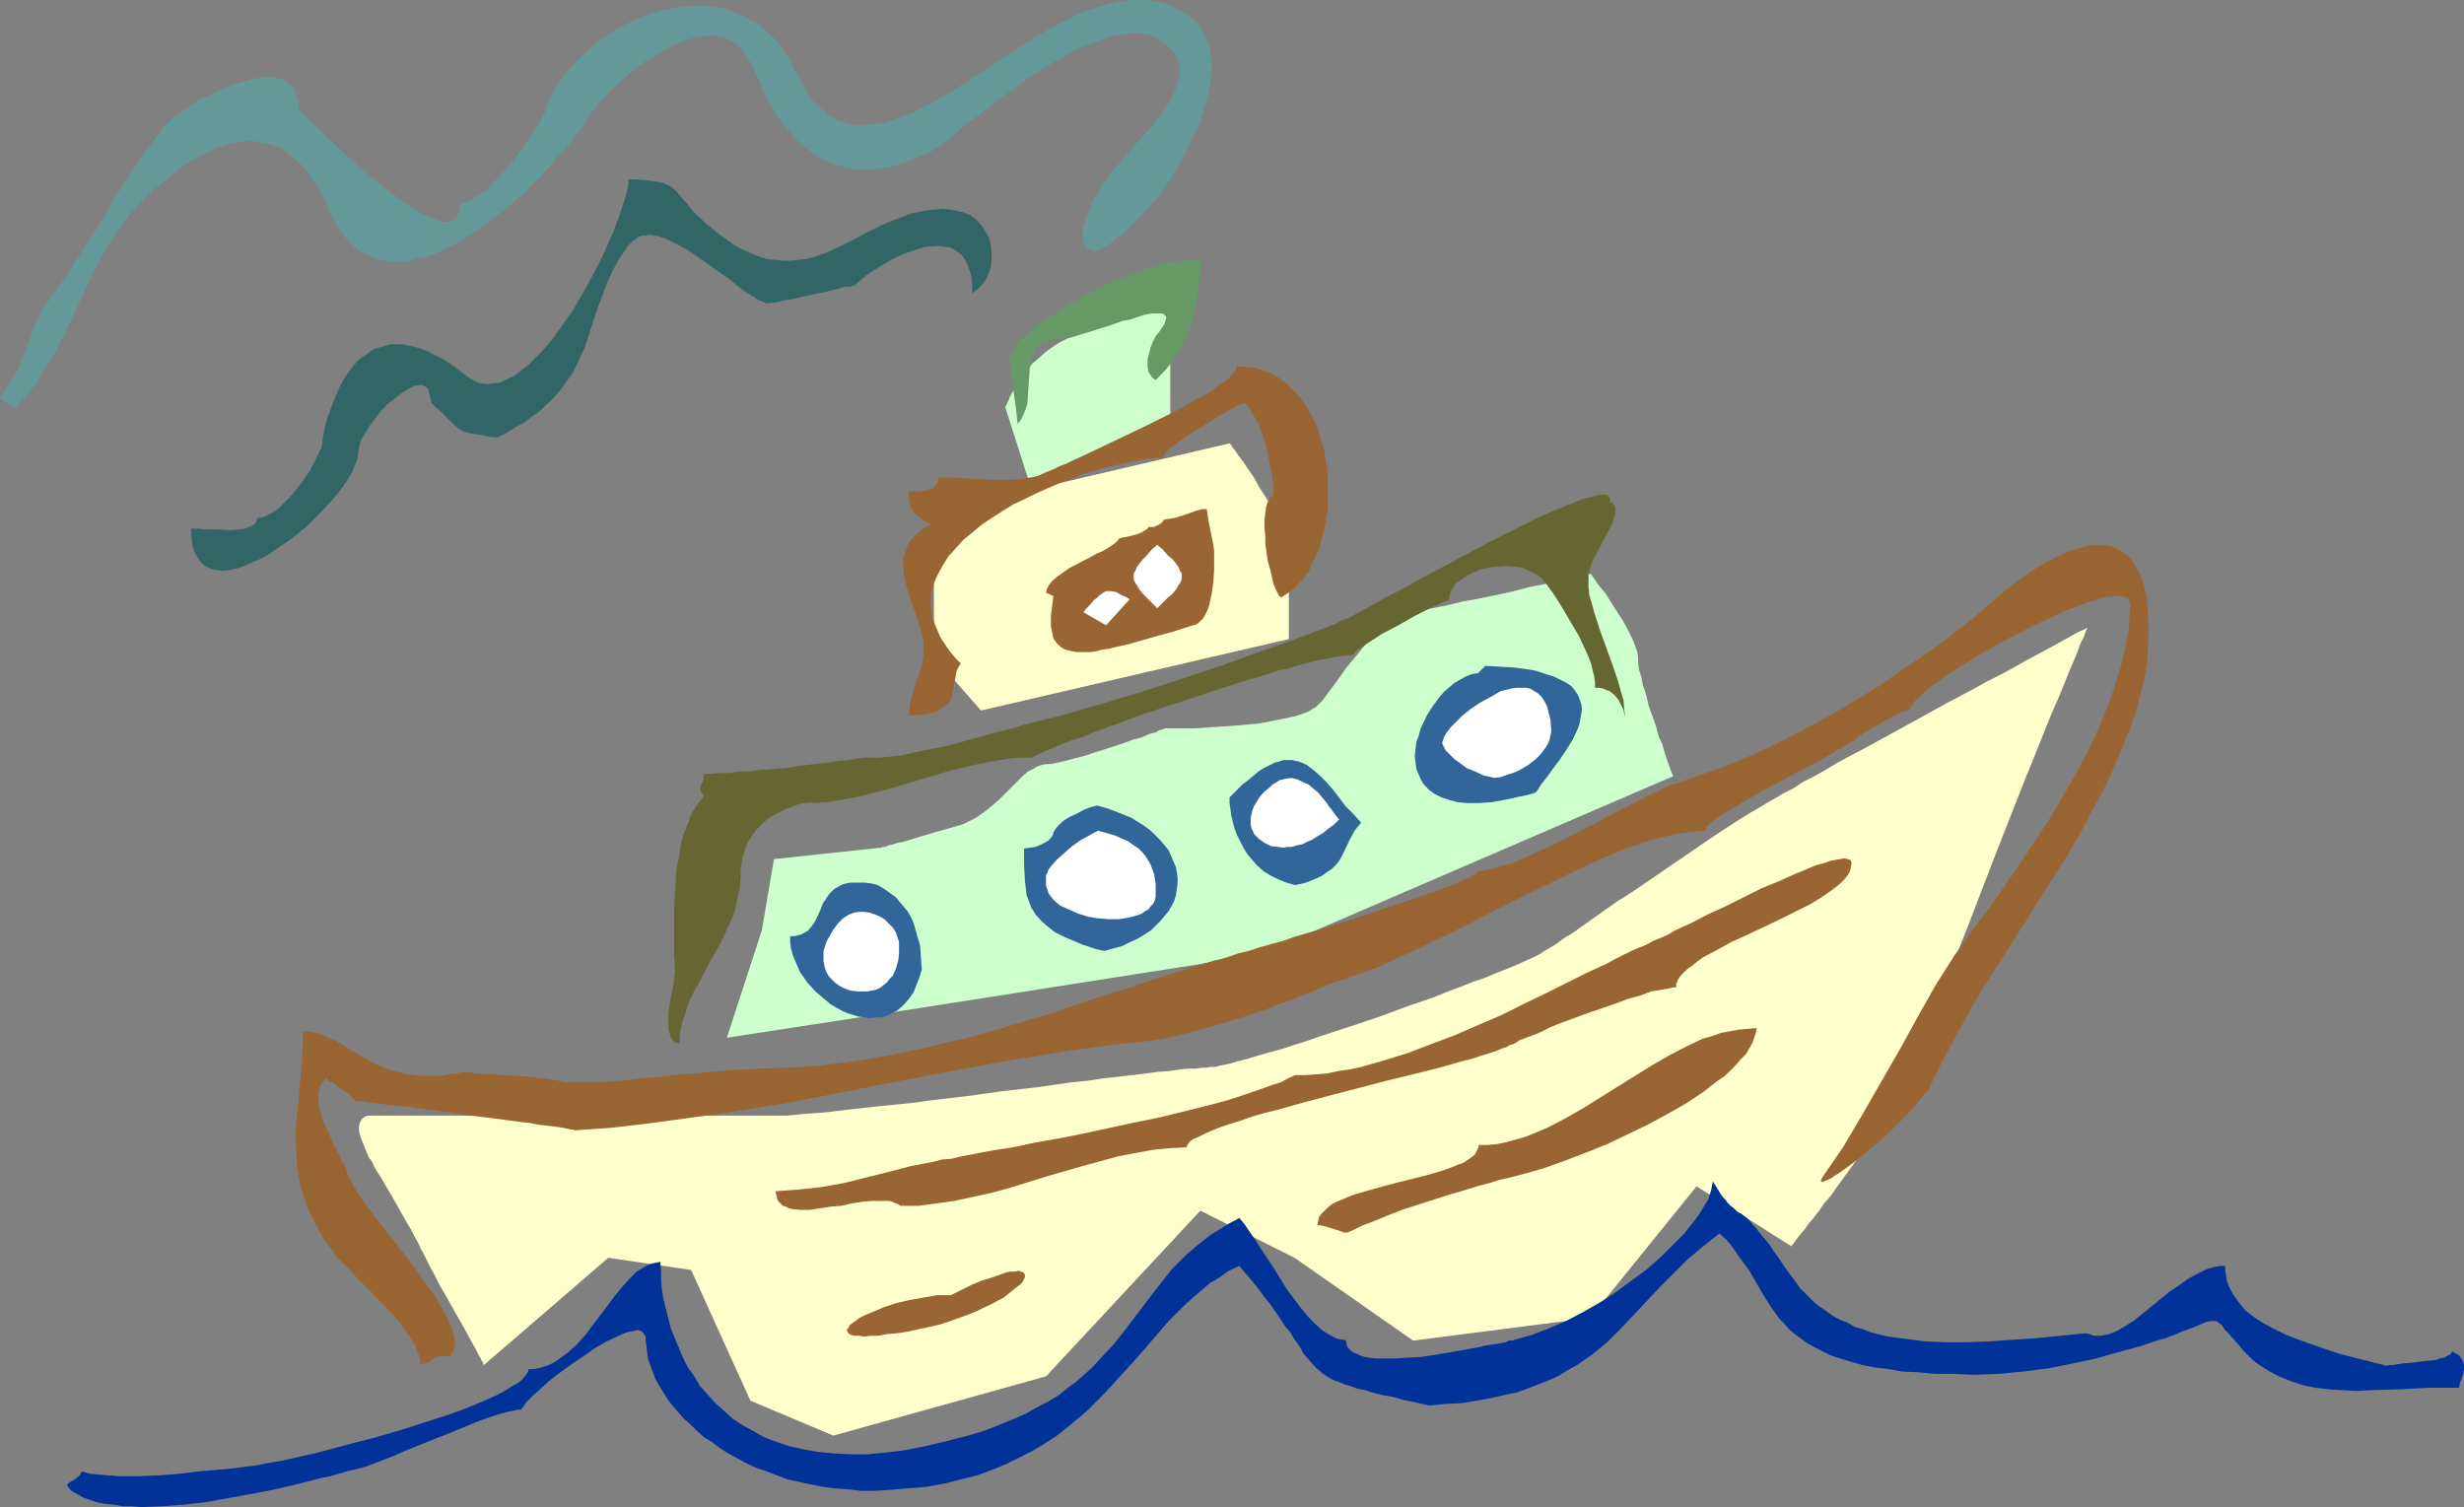 <?xml version="1.0" encoding="UTF-8" standalone="no"?>
<svg
   version="1.0"
   width="129.724mm"
   height="79.343mm"
   id="svg25"
   sodipodi:docname="Ship 1.wmf"
   xmlns:inkscape="http://www.inkscape.org/namespaces/inkscape"
   xmlns:sodipodi="http://sodipodi.sourceforge.net/DTD/sodipodi-0.dtd"
   xmlns="http://www.w3.org/2000/svg"
   xmlns:svg="http://www.w3.org/2000/svg">
  <rect width="100%" height="100%" fill="#808080" stroke="none"/>
  <sodipodi:namedview
     id="namedview25"
     pagecolor="#ffffff"
     bordercolor="#000000"
     borderopacity="0.25"
     inkscape:showpageshadow="2"
     inkscape:pageopacity="0.0"
     inkscape:pagecheckerboard="0"
     inkscape:deskcolor="#d1d1d1"
     inkscape:document-units="mm" />
  <defs
     id="defs1">
    <pattern
       id="WMFhbasepattern"
       patternUnits="userSpaceOnUse"
       width="6"
       height="6"
       x="0"
       y="0" />
  </defs>
  <path
     style="fill:#ccffcc;fill-opacity:1;fill-rule:evenodd;stroke:none"
     d="m 204.585,95.328 -4.525,-14.218 V 80.948 l 0.162,-0.323 0.323,-0.646 0.323,-0.808 0.485,-0.969 0.646,-0.969 0.646,-1.131 0.808,-1.293 0.97,-1.131 0.97,-1.293 1.293,-1.131 1.293,-1.131 1.293,-0.969 1.454,-0.969 1.616,-0.808 1.616,-0.485 3.555,-1.131 3.394,-1.293 1.778,-0.808 1.454,-0.646 1.454,-0.646 1.454,-0.485 1.131,-0.646 1.293,-0.323 0.97,-0.323 h 0.808 0.808 l 0.485,0.162 0.162,0.646 0.162,0.646 v 23.751 z"
     id="path1" />
  <path
     style="fill:#ffffcc;fill-opacity:1;fill-rule:evenodd;stroke:none"
     d="m 195.213,141.376 -9.373,-10.664 v -21.328 l 18.746,-11.795 40.077,-9.371 v 0 l 0.162,0.162 0.162,0.162 0.162,0.323 0.646,0.808 0.646,0.969 0.97,1.293 0.97,1.454 1.131,1.616 0.97,1.777 2.262,3.555 0.97,1.939 0.808,1.939 0.808,1.777 0.485,1.616 0.485,1.616 0.162,1.454 v 16.48 z"
     id="path2" />
  <path
     style="fill:#ccffcc;fill-opacity:1;fill-rule:evenodd;stroke:none"
     d="m 144.632,206.489 6.949,-21.328 2.424,-14.218 21.17,-2.262 v 0 h 0.162 l 0.323,-0.162 h 0.485 l 0.646,-0.323 0.808,-0.162 0.97,-0.323 0.97,-0.162 1.131,-0.323 2.586,-0.808 2.747,-0.808 2.909,-0.808 2.747,-0.808 1.293,-0.646 1.293,-0.646 1.131,-0.808 1.131,-0.808 2.262,-1.939 2.101,-2.1 1.939,-1.939 0.808,-0.808 0.97,-0.808 0.97,-0.485 0.808,-0.485 0.97,-0.323 0.808,-0.162 h 0.485 0.485 l 1.454,-0.323 1.454,-0.323 1.778,-0.485 1.939,-0.485 1.939,-0.646 4.04,-1.293 1.939,-0.646 1.778,-0.646 1.778,-0.485 1.454,-0.646 1.293,-0.323 0.485,-0.323 0.485,-0.162 0.646,-0.162 v -0.162 h 0.162 2.424 0.808 0.808 2.101 l 2.262,-0.162 2.424,-0.162 2.586,-0.162 5.333,-0.485 2.586,-0.485 2.424,-0.485 2.262,-0.485 1.939,-0.646 0.808,-0.323 0.646,-0.485 0.646,-0.323 0.485,-0.485 0.97,-0.969 0.808,-1.131 1.939,-2.585 1.939,-2.747 2.424,-2.908 1.131,-1.454 1.454,-1.454 1.454,-1.293 1.454,-1.131 1.778,-1.131 1.778,-0.808 1.939,-0.808 2.262,-0.485 2.262,-0.485 2.424,-0.485 2.586,-0.646 2.747,-0.485 5.494,-1.131 2.747,-0.646 2.424,-0.646 2.586,-0.485 2.262,-0.485 2.101,-0.485 1.778,-0.323 0.808,-0.323 0.646,-0.162 h 0.485 l 0.646,-0.162 0.323,-0.162 h 0.323 0.162 v 0 h 0.162 l 0.323,0.485 0.485,0.646 0.485,0.808 0.808,0.969 0.808,0.969 0.808,1.293 0.808,1.293 1.778,2.747 0.808,1.454 0.646,1.293 0.646,1.293 0.485,1.293 0.323,0.969 0.162,0.969 v 0.485 0.646 l 0.162,1.293 0.485,1.616 0.323,1.616 0.646,1.939 0.485,2.1 1.454,4.039 0.485,1.939 0.808,1.777 0.485,1.777 0.485,1.454 0.485,1.293 0.323,0.969 0.323,0.646 v 0 0.162 l -82.416,35.546 -75.306,11.795 z"
     id="path3" />
  <path
     style="fill:#ffffcc;fill-opacity:1;fill-rule:evenodd;stroke:none"
     d="m 96.313,271.603 v 0 l -0.162,-0.162 v -0.323 l -0.323,-0.323 -0.162,-0.485 -0.323,-0.485 -0.646,-1.293 -0.808,-1.454 -0.97,-1.777 -0.97,-1.777 -1.131,-1.939 -2.262,-4.039 -1.131,-1.939 -0.97,-1.939 -0.97,-1.777 -0.808,-1.616 -0.646,-1.293 -0.323,-0.485 -0.162,-0.485 -0.485,-0.969 -0.646,-1.131 -0.646,-1.293 -0.808,-1.293 -3.07,-5.493 -0.808,-1.293 -0.646,-1.131 -0.646,-1.131 -0.646,-0.969 -0.485,-0.808 -0.323,-0.646 -0.162,-0.323 v -0.162 l -0.162,-0.162 -0.162,-0.323 -0.323,-0.323 -0.323,-0.646 -0.646,-1.616 -0.646,-1.616 -0.323,-0.969 -0.162,-0.808 v -0.808 l 0.162,-0.646 0.323,-0.646 0.485,-0.485 0.646,-0.323 h 1.131 80.962 1.293 l 1.616,-0.162 1.778,-0.162 2.101,-0.162 2.262,-0.162 2.586,-0.323 2.747,-0.323 2.909,-0.323 3.07,-0.323 3.232,-0.323 3.232,-0.323 3.394,-0.485 6.949,-0.808 6.949,-0.969 7.11,-0.808 6.787,-0.969 3.232,-0.323 3.232,-0.485 2.909,-0.323 2.909,-0.323 2.586,-0.323 2.424,-0.323 2.262,-0.162 2.101,-0.323 1.778,-0.162 h 1.454 l 1.131,-0.162 h 0.808 l 0.808,-0.162 h 0.97 l 1.293,-0.323 1.616,-0.323 1.616,-0.485 1.939,-0.485 2.101,-0.646 2.262,-0.646 2.424,-0.646 2.424,-0.808 2.586,-0.808 2.747,-0.969 5.494,-1.777 5.818,-1.939 5.656,-2.1 5.656,-1.939 2.747,-1.131 2.586,-0.969 2.424,-0.969 2.424,-0.808 2.262,-0.969 2.101,-0.808 1.939,-0.808 1.778,-0.808 1.454,-0.646 1.293,-0.646 0.97,-0.646 0.808,-0.485 0.808,-0.485 0.808,-0.485 0.808,-0.646 0.97,-0.646 1.131,-0.646 1.131,-0.808 2.262,-1.616 2.747,-1.939 2.747,-1.939 3.07,-1.939 3.07,-2.1 6.141,-4.201 3.07,-2.1 3.07,-2.1 2.909,-1.939 2.747,-1.777 2.586,-1.616 2.262,-1.293 1.293,-0.808 1.454,-0.808 1.616,-0.969 1.939,-0.969 1.939,-1.293 2.262,-1.131 2.262,-1.293 2.424,-1.454 2.424,-1.293 2.747,-1.454 5.333,-2.908 11.15,-6.14 5.494,-2.908 2.586,-1.454 2.586,-1.293 2.424,-1.293 2.262,-1.293 2.101,-1.131 2.101,-1.131 1.778,-0.969 1.778,-0.969 1.454,-0.808 1.131,-0.646 0.97,-0.485 0.808,-0.323 0.485,-0.323 v 0 0 0 0.162 l -0.162,0.323 -0.162,0.323 -0.162,0.485 -0.162,0.485 -0.323,0.646 -0.323,0.646 -0.323,0.808 -0.323,0.969 -0.808,1.939 -0.97,2.262 -0.97,2.424 -1.131,2.747 -1.293,2.908 -1.293,3.231 -1.293,3.231 -1.293,3.231 -1.454,3.555 -5.656,14.38 -2.747,7.109 -1.293,3.393 -1.293,3.393 -1.293,3.231 -1.131,2.908 -0.97,2.908 -0.97,2.747 -0.808,2.262 -0.646,2.262 -0.646,1.777 -0.162,0.808 -0.162,0.808 -0.162,0.646 -0.162,0.485 v 0.485 0.485 l -0.162,0.646 -0.162,0.969 -0.323,0.969 -0.646,1.293 -0.646,1.293 -0.808,1.293 -0.808,1.616 -0.97,1.616 -0.97,1.616 -1.131,1.777 -2.424,3.555 -5.171,7.271 -2.586,3.555 -2.586,3.555 -1.131,1.616 -1.293,1.454 -0.97,1.454 -1.131,1.454 -0.97,1.131 -0.808,1.131 -0.808,0.969 -0.646,0.808 -0.485,0.646 -0.323,0.485 -0.323,0.323 v 0.162 l -18.907,-11.956 -21.17,26.175 -35.229,4.524 -23.594,-16.48 -18.746,-9.371 -30.704,32.961 -42.339,11.795 -16.483,-6.948 -11.797,-26.013 -16.483,-2.424 z"
     id="path4" />
  <path
     style="fill:#659999;fill-opacity:1;fill-rule:evenodd;stroke:none"
     d="m 59.469,21.812 v -1.293 l -0.162,-0.969 -0.485,-0.969 -0.323,-0.969 -0.646,-0.646 -0.646,-0.485 -0.646,-0.485 -0.97,-0.323 -0.808,-0.162 -0.97,-0.162 h -1.131 l -1.131,0.162 -0.97,0.162 -1.293,0.323 -2.262,0.646 -2.586,0.969 -2.262,1.131 -2.424,1.131 -2.101,1.293 -1.939,1.454 -0.808,0.485 -0.808,0.646 -0.646,0.646 -0.485,0.485 -0.485,0.485 -0.323,0.485 -3.232,4.362 -2.909,4.201 -2.909,4.524 -2.586,4.524 -5.656,8.886 -2.909,4.362 -3.07,4.201 -1.131,2.1 -0.97,2.1 -1.778,4.847 L 4.04,72.384 2.909,74.808 1.454,77.07 0.808,78.039 0,79.009 l 0.162,0.323 0.323,0.323 0.97,0.646 1.131,0.485 0.323,0.323 0.162,0.162 1.939,-2.262 1.939,-2.424 1.616,-2.585 1.616,-2.585 1.454,-2.585 1.293,-2.585 5.01,-10.664 1.293,-2.585 1.454,-2.747 1.454,-2.424 1.778,-2.585 1.778,-2.424 2.101,-2.262 2.747,-2.747 2.747,-2.262 2.586,-2.1 2.747,-1.777 2.586,-1.293 1.293,-0.646 1.293,-0.485 1.293,-0.485 1.293,-0.323 1.293,-0.162 1.131,-0.162 h 1.293 1.131 l 1.131,0.323 1.131,0.162 1.293,0.485 1.131,0.485 0.97,0.646 0.97,0.808 1.131,0.808 0.97,0.969 0.97,1.131 0.97,1.131 0.808,1.454 0.97,1.454 0.808,1.616 0.808,1.777 0.485,1.293 0.646,1.131 0.646,1.131 0.646,0.969 0.646,0.808 0.646,0.969 1.454,1.454 1.616,1.131 1.616,0.808 1.778,0.646 1.778,0.323 h 1.778 1.939 l 1.778,-0.485 2.101,-0.485 1.939,-0.646 1.939,-0.969 2.101,-0.969 1.939,-1.293 2.101,-1.293 1.939,-1.293 3.878,-3.07 3.717,-3.231 3.394,-3.555 1.616,-1.616 1.454,-1.777 1.616,-1.616 1.293,-1.616 1.131,-1.616 1.131,-1.454 0.97,-1.454 0.808,-1.293 0.323,-0.485 0.485,-0.485 0.485,-0.808 0.646,-0.646 1.454,-1.616 1.778,-1.616 2.101,-1.777 2.101,-1.777 2.424,-1.616 2.586,-1.454 2.424,-1.293 2.586,-0.969 1.293,-0.323 1.293,-0.162 1.131,-0.162 h 1.293 l 1.131,0.323 1.131,0.162 0.97,0.485 0.97,0.646 0.97,0.969 0.808,0.969 0.808,1.131 0.808,1.454 0.646,1.454 0.808,1.777 0.808,1.939 1.131,2.1 1.293,2.262 1.454,2.1 1.778,2.1 1.939,1.939 2.101,1.616 1.131,0.808 1.293,0.646 1.293,0.485 1.454,0.485 1.454,0.323 1.454,0.323 1.616,0.162 h 1.616 l 1.778,-0.162 1.778,-0.323 1.939,-0.485 1.939,-0.646 2.101,-0.808 2.262,-0.969 0.485,-0.323 0.808,-0.485 0.97,-0.646 0.97,-0.808 1.131,-0.808 1.131,-0.969 1.293,-1.131 1.454,-1.131 1.616,-1.131 1.454,-1.131 3.394,-2.585 3.555,-2.585 3.555,-2.424 3.717,-2.262 3.717,-2.1 1.939,-0.808 1.778,-0.646 1.778,-0.646 1.778,-0.646 1.616,-0.162 1.616,-0.323 h 1.616 l 1.454,0.162 1.454,0.323 1.293,0.646 1.293,0.808 1.131,1.131 0.646,0.646 0.485,0.646 0.323,0.808 0.323,0.808 0.162,0.808 v 0.808 l -0.162,0.808 -0.162,0.969 -0.485,1.616 -0.97,1.939 -0.97,1.777 -1.293,1.777 -1.454,1.939 -1.616,1.777 -3.07,3.393 -1.454,1.777 -1.293,1.454 -1.131,1.454 -0.97,1.293 -0.485,0.485 -0.323,0.808 -0.485,0.808 -0.646,0.969 -0.97,2.262 -0.97,2.424 -0.323,1.131 -0.162,1.131 v 0.969 l 0.162,0.969 0.323,0.808 0.485,0.485 0.808,0.323 0.485,0.162 h 0.646 l 1.293,-0.646 1.293,-0.808 1.131,-0.969 1.293,-0.969 1.293,-1.131 1.293,-1.293 2.586,-2.747 2.424,-2.908 2.262,-3.231 2.101,-3.555 1.778,-3.555 1.616,-3.555 1.131,-3.555 0.485,-1.616 0.323,-1.777 0.323,-1.616 0.162,-1.616 v -1.616 l -0.162,-1.616 -0.162,-1.454 -0.485,-1.293 -0.485,-1.293 -0.646,-1.293 -0.808,-1.131 -1.131,-0.969 -1.131,-0.808 -1.131,-0.808 -1.293,-0.646 -1.131,-0.485 -1.293,-0.485 -1.293,-0.162 L 228.664,0 h -1.293 -2.586 l -2.586,0.323 -2.747,0.808 -2.747,0.808 -2.747,1.131 -2.747,1.454 -2.747,1.454 -2.747,1.616 -5.494,3.555 -5.494,3.555 -5.494,3.555 -2.586,1.616 -2.586,1.293 -2.586,1.293 -2.586,0.969 -2.424,0.808 -2.262,0.485 -2.424,0.162 h -0.97 -1.131 l -1.131,-0.323 -0.97,-0.323 -1.131,-0.323 -0.97,-0.646 -0.97,-0.646 -0.808,-0.808 -0.97,-0.808 -0.97,-0.969 -0.808,-1.131 -0.808,-1.293 -0.808,-1.454 -0.808,-1.454 -0.97,-2.1 -1.131,-1.939 -1.293,-1.777 -1.293,-1.454 -1.454,-1.293 -1.454,-1.293 -1.616,-0.969 -1.616,-0.808 -1.616,-0.646 -1.778,-0.646 -1.778,-0.323 -1.778,-0.162 -1.939,-0.162 -1.778,0.162 -1.939,0.162 -1.778,0.323 -1.939,0.323 -1.939,0.646 -1.778,0.646 -1.778,0.808 -1.778,0.808 -1.778,0.969 -1.616,1.131 -1.616,1.131 -1.616,1.293 -1.454,1.454 -1.454,1.293 -1.293,1.454 -1.293,1.616 -1.131,1.616 -0.97,1.777 -0.808,1.777 -0.162,0.323 v 0.323 l -0.162,0.485 -0.162,0.485 -0.646,1.131 -0.808,1.454 -0.97,1.454 -1.131,1.777 -1.293,1.777 -1.293,1.777 -1.454,1.777 -1.454,1.616 -1.454,1.454 -1.293,1.454 -1.454,0.969 -1.454,0.969 -0.646,0.323 -0.646,0.323 h -0.485 l -0.646,0.162 v 1.131 l -0.323,0.969 -0.323,0.646 -0.646,0.485 -0.485,0.323 H 88.88 87.91 L 86.941,43.786 85.81,43.463 84.678,42.817 83.386,42.17 82.093,41.362 80.8,40.555 79.507,39.585 76.598,37.485 73.69,35.061 70.942,32.638 68.195,30.214 65.771,27.952 64.64,26.821 63.509,25.852 62.539,24.882 61.731,24.074 l -0.808,-0.808 -0.485,-0.485 -0.485,-0.485 z"
     id="path5" />
  <path
     style="fill:#326666;fill-opacity:1;fill-rule:evenodd;stroke:none"
     d="m 85.81,80.14 0.97,0.969 0.97,0.808 0.808,0.808 0.646,0.646 1.131,1.131 0.97,0.808 1.131,0.646 0.808,0.162 0.646,0.162 0.97,0.162 1.131,0.162 1.293,0.323 1.616,0.162 1.939,-0.969 1.778,-1.131 1.778,-0.969 1.454,-1.131 1.454,-0.969 1.131,-1.131 1.293,-1.131 0.97,-1.131 0.97,-1.131 0.808,-1.131 1.616,-2.262 1.131,-2.424 1.131,-2.424 1.616,-5.009 0.808,-2.424 0.97,-2.585 0.97,-2.585 1.131,-2.585 1.454,-2.585 1.778,-2.585 0.646,-0.646 0.646,-0.485 0.646,-0.485 0.646,-0.323 h 0.808 l 0.808,-0.162 0.808,0.162 0.97,0.162 0.97,0.323 0.808,0.323 1.939,0.969 2.101,1.131 1.939,1.293 4.04,2.908 2.101,1.454 1.778,1.454 1.778,1.293 1.616,0.969 0.646,0.485 0.808,0.323 0.646,0.323 0.485,0.162 0.485,-0.162 h 0.646 l 0.97,-0.162 0.97,-0.323 1.293,-0.162 1.454,-0.323 2.909,-0.646 3.07,-0.646 1.293,-0.323 1.293,-0.323 1.131,-0.323 h 0.97 l 0.646,-0.162 0.485,-0.162 v -0.162 l 0.162,-0.162 0.323,-0.323 0.485,-0.323 0.485,-0.485 0.646,-0.485 1.454,-0.969 1.778,-1.131 1.939,-1.131 2.101,-0.969 2.262,-0.808 2.101,-0.646 2.101,-0.162 h 0.97 l 0.97,0.162 0.97,0.162 0.808,0.323 0.808,0.646 0.646,0.485 0.646,0.808 0.485,0.969 0.485,1.293 0.323,1.131 0.162,1.616 v 1.777 l 1.131,-0.808 0.808,-0.808 0.808,-1.131 0.485,-1.131 0.485,-1.293 0.162,-1.454 v -1.454 l -0.162,-1.454 -0.323,-1.454 -0.646,-1.131 -0.808,-1.293 -0.97,-1.131 -1.293,-0.969 -1.616,-0.646 -0.808,-0.162 -0.97,-0.162 -0.97,-0.162 -1.131,-0.162 -1.616,0.162 -1.616,0.162 -1.616,0.323 -1.454,0.323 -3.07,1.131 -2.747,1.131 -2.909,1.454 -2.747,1.454 -2.586,1.293 -2.747,1.293 -2.747,0.969 -1.454,0.323 -1.454,0.162 -1.454,0.162 h -1.616 l -1.454,-0.162 -1.616,-0.162 -1.616,-0.485 -1.616,-0.646 -1.778,-0.808 -1.778,-0.969 -1.778,-1.293 -1.939,-1.454 -1.939,-1.616 -2.101,-1.939 -0.646,-0.808 -0.646,-0.808 -1.131,-1.293 -0.97,-1.131 -0.97,-0.969 -0.485,-0.323 -0.808,-0.323 -0.808,-0.323 -0.97,-0.162 -0.97,-0.162 -1.293,-0.162 -1.616,-0.162 h -1.778 v 0.808 l -0.162,0.969 -0.323,1.131 -0.323,1.131 -0.485,1.454 -0.485,1.616 -0.646,1.616 -0.646,1.777 -0.808,1.777 -0.808,1.939 -1.939,3.878 -2.101,3.878 -2.262,3.878 -2.586,3.716 -1.131,1.616 -1.454,1.777 -1.293,1.454 -1.293,1.293 -1.293,1.293 -1.454,1.131 -1.293,0.969 -1.454,0.646 -1.293,0.646 -1.293,0.162 -1.293,0.162 -1.454,-0.162 -1.131,-0.485 -1.293,-0.808 -1.939,-1.454 L 89.365,72.223 87.749,71.253 86.133,70.445 84.517,69.638 83.062,69.153 81.608,68.83 80.154,68.507 h -1.131 -1.293 l -1.131,0.323 -1.131,0.323 -1.131,0.323 -0.97,0.646 -0.808,0.646 -0.97,0.646 -0.808,0.808 -0.646,0.808 -1.454,1.939 -1.131,2.1 -0.97,2.262 -0.808,2.1 -0.808,2.262 -0.485,2.1 -0.323,1.939 v 0.485 l -0.162,0.808 -0.485,0.969 -0.485,0.969 -0.646,1.293 -0.646,1.293 -1.778,2.585 -2.101,2.585 -1.131,1.131 -1.131,1.131 -0.97,0.808 -1.293,0.646 -0.97,0.485 -1.131,0.162 -0.162,0.485 -0.323,0.646 -0.485,0.323 -0.808,0.323 -0.646,0.323 -0.97,0.162 -2.101,0.162 -2.262,-0.162 h -2.101 -0.97 l -0.97,-0.162 h -0.808 -0.646 l 0.162,1.939 0.162,1.616 0.485,1.293 0.646,1.131 0.808,0.969 0.808,0.646 1.131,0.485 0.97,0.162 1.293,0.162 1.293,-0.162 1.454,-0.323 1.454,-0.485 1.454,-0.646 1.454,-0.646 1.616,-0.808 1.616,-1.131 3.07,-2.1 3.07,-2.424 2.747,-2.747 2.586,-2.747 1.131,-1.454 0.97,-1.293 0.97,-1.454 0.808,-1.293 0.485,-1.293 0.485,-1.131 0.162,-1.293 0.162,-0.969 0.162,-0.485 V 88.218 l 0.485,-1.131 0.808,-1.293 0.808,-1.293 1.131,-1.454 1.131,-1.454 1.293,-1.293 1.454,-1.131 1.293,-0.969 1.293,-0.808 1.131,-0.646 h 0.646 l 0.485,-0.162 h 0.485 l 0.323,0.162 0.485,0.323 0.323,0.323 0.162,0.485 0.162,0.646 0.162,0.646 z"
     id="path6" />
  <path
     style="fill:#659965;fill-opacity:1;fill-rule:evenodd;stroke:none"
     d="m 208.141,67.699 h 0.808 l 0.97,-0.162 2.101,-0.323 2.101,-0.485 2.424,-0.646 4.686,-1.454 2.262,-0.808 1.131,-0.162 0.97,-0.323 1.939,-0.646 0.808,-0.162 0.808,-0.162 h 0.808 0.485 0.646 l 0.485,0.162 0.162,0.162 0.323,0.323 v 0.323 l -0.162,0.485 -0.162,0.646 -0.485,0.646 -0.485,0.808 -0.808,0.969 -0.485,0.969 -0.485,1.131 -0.323,1.293 -0.323,1.293 v 1.293 l 0.162,1.131 0.323,0.485 0.323,0.485 0.323,0.323 0.485,0.323 1.293,-1.293 1.293,-1.454 0.97,-1.454 0.97,-1.293 0.808,-1.454 0.646,-1.454 0.646,-1.616 0.485,-1.454 0.808,-3.07 0.485,-3.07 0.323,-3.07 v -3.231 h -1.454 l -1.454,0.162 -2.909,0.323 -3.07,0.808 -3.07,0.969 -3.232,1.293 -3.232,1.293 -2.909,1.454 -2.909,1.616 -2.909,1.616 -2.424,1.616 -2.424,1.616 -1.939,1.616 -0.808,0.808 -0.808,0.646 -0.646,0.808 -0.485,0.646 -0.485,0.646 -0.323,0.485 -0.162,0.646 -0.162,0.485 0.162,1.454 0.162,1.616 0.485,3.555 0.485,3.393 0.162,1.616 0.162,1.454 0.646,-0.808 0.485,-0.969 0.485,-1.131 0.323,-1.131 0.162,-2.424 0.162,-2.424 0.162,-2.424 0.162,-1.131 0.323,-0.969 0.485,-0.969 0.485,-0.969 0.808,-0.646 z"
     id="path7" />
  <path
     style="fill:#996532;fill-opacity:1;fill-rule:evenodd;stroke:none"
     d="m 241.592,110.677 v -1.131 l -0.162,-1.131 -0.485,-2.424 -0.485,-2.424 -0.162,-1.131 -0.162,-1.131 h -0.97 l -1.131,0.323 -2.262,0.808 -2.101,0.646 -1.131,0.162 -0.97,0.162 -0.162,0.323 -0.162,0.162 -0.323,0.323 -0.323,0.162 -0.97,0.485 h -1.131 v 0.162 l -0.162,0.162 -0.485,0.323 -0.808,0.485 -0.808,0.323 -1.939,0.485 -0.97,0.162 -0.646,0.162 -0.162,0.323 -0.485,0.485 -0.646,0.485 -0.97,0.646 -1.131,0.646 -1.131,0.485 -1.454,0.808 -1.293,0.646 -2.747,1.454 -1.131,0.808 -1.131,0.808 -0.97,0.808 -0.646,0.808 -0.485,0.808 -0.162,0.808 1.454,0.646 -0.162,1.454 -0.162,1.293 -0.162,1.131 v 1.131 0.969 l 0.162,0.808 0.162,0.808 0.162,0.808 0.323,0.485 0.485,0.646 0.97,0.808 0.646,0.323 0.646,0.162 0.646,0.162 0.97,0.162 h 0.808 0.97 0.97 l 1.131,-0.162 1.131,-0.323 1.293,-0.162 1.293,-0.323 1.454,-0.323 1.454,-0.323 1.616,-0.485 3.394,-0.969 3.555,-0.969 4.04,-1.293 0.646,-0.162 0.646,-0.485 0.646,-0.646 0.485,-0.808 0.485,-0.969 0.323,-0.969 0.485,-2.262 0.323,-2.262 0.162,-2.262 v -0.969 z"
     id="path8" />
  <path
     style="fill:#996532;fill-opacity:1;fill-rule:evenodd;stroke:none"
     d="m 206.686,94.681 -1.454,0.323 -1.454,0.162 -1.131,0.162 -1.293,0.162 h -2.262 -2.101 l -2.262,-0.162 -2.262,-0.162 h -1.293 l -1.454,-0.162 h -1.454 -1.616 v 0.808 l -0.323,0.485 -0.323,0.485 -0.485,0.485 -0.808,0.162 -1.131,0.323 h -1.131 -1.616 v 1.131 l 0.162,0.969 0.162,0.808 0.323,0.808 0.485,0.646 0.808,0.808 0.97,0.646 0.808,0.485 0.808,0.323 -1.131,0.485 -0.97,0.646 -1.454,1.293 -0.485,0.646 -0.485,0.646 -0.323,0.808 -0.323,0.646 -0.485,1.616 v 1.454 l 0.162,1.616 0.323,1.777 0.485,1.616 0.485,1.777 0.646,1.616 0.646,1.616 0.485,1.777 0.485,1.616 0.323,1.616 v 1.454 1.616 l -0.323,1.777 -1.131,3.231 -0.97,3.231 -0.323,1.616 -0.162,1.777 h 1.131 l 0.97,-0.162 h 0.808 l 0.808,-0.162 1.454,-0.323 1.131,-0.485 0.808,-0.646 0.646,-0.485 0.485,-0.808 0.323,-0.646 0.323,-1.777 0.323,-1.616 0.323,-1.777 0.323,-0.646 0.485,-0.808 -0.97,-0.969 -0.97,-1.131 -0.808,-1.131 -0.646,-0.969 -0.646,-0.969 -0.485,-1.131 -0.808,-1.939 -0.485,-1.939 -0.162,-1.939 0.162,-1.939 0.485,-1.939 0.808,-1.777 0.97,-1.777 1.131,-1.777 1.454,-1.616 1.454,-1.616 1.778,-1.454 1.939,-1.616 1.939,-1.293 2.262,-1.454 2.101,-1.293 2.424,-1.131 2.262,-1.131 4.848,-2.1 2.262,-0.808 2.424,-0.969 2.262,-0.646 2.262,-0.646 2.262,-0.485 1.939,-0.485 1.939,-0.323 1.778,-0.323 1.616,-0.162 h 1.454 l 0.162,-0.485 0.485,-0.646 0.646,-0.646 0.808,-0.646 0.97,-0.808 1.293,-0.808 2.586,-1.777 2.747,-1.616 2.586,-1.616 1.293,-0.646 0.97,-0.646 0.97,-0.323 0.646,-0.323 0.808,0.808 0.646,0.969 0.646,1.131 0.646,1.131 0.97,2.424 0.808,2.585 0.485,2.747 0.485,2.424 0.323,2.262 v 0.969 0.969 l -0.323,0.162 -0.323,0.323 -0.485,0.808 -0.323,0.969 -0.162,1.293 -0.162,1.293 v 1.616 l 0.162,1.616 v 1.616 l 0.485,3.393 0.485,1.616 0.323,1.454 0.323,1.454 0.485,1.131 0.485,0.969 0.485,0.646 1.293,-0.808 1.131,-0.808 1.131,-1.131 1.131,-1.293 0.97,-1.293 0.646,-1.616 0.808,-1.616 0.646,-1.616 0.485,-1.777 0.485,-1.939 0.323,-1.939 0.323,-1.939 v -1.939 -2.1 -1.939 l -0.162,-1.939 -0.323,-1.939 -0.323,-2.1 -0.646,-1.777 -0.485,-1.939 -0.808,-1.777 -0.808,-1.616 -0.97,-1.616 -0.97,-1.454 -1.293,-1.293 -1.293,-1.293 -1.293,-0.969 -1.454,-0.969 -1.778,-0.646 -1.616,-0.646 -1.939,-0.162 -1.939,-0.162 -0.162,0.485 -0.162,0.485 -0.646,0.646 -0.485,0.646 -0.808,0.646 -0.97,0.646 -1.131,0.808 -1.131,0.808 -1.293,0.808 -1.454,0.646 -2.909,1.777 -3.232,1.616 -3.555,1.777 -6.787,3.231 -3.394,1.616 -3.07,1.454 -1.454,0.646 -1.293,0.646 -1.293,0.485 -0.97,0.485 -1.131,0.485 -0.808,0.323 -0.646,0.323 z"
     id="path9" />
  <path
     style="fill:#666632;fill-opacity:1;fill-rule:evenodd;stroke:none"
     d="m 205.232,150.747 0.97,-0.485 0.97,-0.485 1.293,-0.485 1.454,-0.646 1.454,-0.646 1.778,-0.646 2.101,-0.646 1.939,-0.808 2.101,-0.808 2.262,-0.808 4.848,-1.777 5.171,-1.777 5.01,-1.616 5.333,-1.777 5.01,-1.616 4.848,-1.454 2.424,-0.808 2.262,-0.485 2.101,-0.646 1.939,-0.485 1.939,-0.485 1.778,-0.323 1.454,-0.323 1.454,-0.162 1.131,-0.162 1.131,-0.162 v -0.162 l 0.162,-0.162 0.162,-0.162 0.323,-0.323 0.97,-0.646 1.131,-0.808 1.293,-0.808 1.454,-0.969 3.394,-1.777 3.394,-1.939 1.616,-0.808 1.454,-0.808 1.293,-0.485 0.97,-0.485 0.485,-0.162 0.323,-0.162 0.323,-0.162 h 0.162 l 0.162,-1.131 0.485,-1.131 0.646,-0.969 1.131,-0.808 1.131,-0.808 1.293,-0.646 1.616,-0.646 1.454,-0.323 1.778,-0.162 1.616,-0.162 1.616,0.162 1.616,0.162 1.454,0.646 1.293,0.646 1.131,0.808 0.97,1.131 1.616,2.262 1.616,2.585 1.616,2.747 1.616,2.747 1.293,2.747 0.646,1.454 0.485,1.293 0.323,1.293 0.323,1.293 0.162,1.131 v 1.131 h 0.808 l 0.808,0.162 0.646,0.323 0.646,0.162 0.97,0.808 0.808,0.969 0.485,0.969 0.485,0.969 0.162,0.808 0.162,0.646 -0.162,-1.616 -0.162,-1.777 -0.485,-1.616 -0.485,-1.777 -1.131,-3.393 -1.293,-3.555 -1.293,-3.555 -1.131,-3.555 -0.485,-1.777 -0.485,-1.616 -0.162,-1.616 v -1.777 -0.808 l 0.323,-1.131 0.323,-1.131 0.485,-0.969 1.293,-2.424 1.131,-2.262 0.646,-1.131 0.485,-0.969 0.323,-0.969 0.323,-0.969 v -0.808 -0.646 l -0.485,-0.646 -0.646,-0.323 0.162,-0.485 -0.162,-0.323 -0.162,-0.323 -0.485,-0.323 h -0.808 l -0.97,0.162 -1.293,0.323 -1.454,0.323 -1.454,0.646 -1.778,0.646 -1.939,0.808 -1.939,0.808 -2.101,0.969 -2.262,1.131 -2.262,1.131 -4.848,2.424 -4.848,2.585 -4.848,2.585 -4.848,2.585 -2.262,1.293 -4.363,2.262 -1.939,1.131 -1.778,0.969 -1.778,0.969 -1.454,0.808 -1.454,0.485 -1.131,0.646 -0.808,0.323 -3.394,1.293 -3.394,1.293 -3.555,1.293 -3.717,1.293 -7.595,2.747 -7.757,2.585 -7.918,2.585 -8.08,2.424 -7.757,2.262 -3.878,0.969 -3.878,0.969 -1.131,0.323 -1.616,0.485 -1.778,0.485 -2.101,0.485 -2.101,0.646 -2.424,0.646 -4.848,1.293 -4.848,0.969 -2.262,0.485 -2.262,0.485 -2.101,0.162 -1.778,0.162 h -1.454 -1.293 l -1.454,0.162 -1.778,0.323 -1.778,0.162 -2.101,0.323 -4.363,0.485 -4.525,0.646 -4.686,0.323 -2.101,0.323 h -2.262 l -1.939,0.323 h -1.939 l -1.616,0.162 h -1.454 l -0.162,0.646 v 0.646 l -0.323,0.646 -0.162,0.485 -0.162,0.485 0.162,0.485 0.162,0.485 0.485,0.485 -1.293,1.616 -1.131,1.777 -0.808,2.1 -0.808,2.1 -0.646,2.262 -0.323,2.424 -0.485,2.424 -0.162,2.585 -0.323,5.009 v 5.009 2.262 2.1 l 0.162,2.1 v 1.939 l -0.162,0.485 v 0.646 l -0.162,0.969 -0.162,0.969 -0.485,2.262 -0.323,2.262 v 1.131 1.131 0.969 l 0.323,0.969 0.162,0.646 0.485,0.646 0.485,0.323 0.808,0.162 v -2.1 l 0.485,-1.939 0.646,-2.1 0.646,-1.939 0.97,-2.1 1.131,-1.939 2.101,-4.039 2.262,-4.039 0.97,-2.1 0.97,-2.1 0.808,-2.1 0.485,-2.262 0.485,-2.262 0.162,-2.262 v -1.293 l 0.162,-1.131 0.162,-1.131 0.323,-0.969 0.646,-1.939 0.97,-1.616 1.131,-1.454 1.293,-1.293 1.293,-0.969 1.454,-0.808 1.293,-0.646 1.293,-0.485 1.293,-0.485 1.131,-0.323 h 0.808 l 0.808,-0.162 0.323,0.162 h 0.162 l 2.747,-0.162 2.747,-0.485 2.747,-0.485 2.747,-0.646 5.333,-1.454 5.494,-1.616 5.333,-1.616 5.494,-1.293 2.747,-0.485 2.586,-0.485 2.747,-0.323 z"
     id="path10" />
  <path
     style="fill:#326599;fill-opacity:1;fill-rule:evenodd;stroke:none"
     d="m 174.689,176.114 -1.293,-0.323 -1.293,-0.162 h -0.97 -1.131 -0.808 l -0.808,0.162 -0.646,0.162 -0.646,0.323 -1.131,0.646 -0.97,0.969 -0.646,0.969 -0.646,0.969 -0.485,1.293 -0.97,2.1 -0.646,0.969 -0.808,0.969 -0.808,0.485 -0.646,0.323 -0.646,0.162 -0.646,0.162 h -0.808 v 1.293 l 0.162,1.131 0.323,1.293 0.485,1.131 0.485,1.131 0.485,1.131 0.808,1.131 0.646,0.969 1.778,1.939 1.939,1.616 0.97,0.808 1.131,0.646 1.131,0.646 1.131,0.485 1.131,0.323 0.97,0.323 1.293,0.162 0.97,0.162 1.131,-0.162 h 1.131 l 1.131,-0.323 0.97,-0.485 0.97,-0.485 0.97,-0.808 0.808,-0.808 0.808,-0.969 0.808,-1.131 0.485,-1.293 0.646,-1.616 0.485,-1.616 -0.162,-2.262 -0.162,-2.424 -0.646,-2.262 -0.646,-2.262 -0.485,-1.131 -0.646,-1.131 -0.808,-0.969 -0.808,-0.969 -0.808,-0.969 -1.131,-0.808 -1.131,-0.808 z"
     id="path11" />
  <path
     style="fill:#326599;fill-opacity:1;fill-rule:evenodd;stroke:none"
     d="m 244.662,158.664 v 1.131 l 0.162,1.131 0.162,1.293 0.323,1.293 0.323,1.293 0.485,1.293 0.646,1.293 0.646,1.293 0.808,1.293 0.97,1.131 0.97,1.131 1.293,1.131 1.293,0.808 1.616,0.808 1.616,0.646 1.778,0.485 2.101,-0.485 1.616,-0.646 1.454,-0.646 1.131,-0.808 0.97,-0.646 0.808,-0.808 0.646,-0.808 0.485,-0.808 1.616,-3.393 0.97,-1.777 0.646,-0.808 0.646,-0.808 -1.454,-1.616 -1.616,-1.616 -2.586,-3.393 -1.293,-1.454 -1.293,-1.293 -1.293,-1.131 -1.293,-0.969 -1.454,-0.646 -0.808,-0.162 -0.646,-0.162 h -0.808 -0.97 l -0.808,0.323 -0.808,0.162 -0.97,0.485 -0.97,0.485 -1.131,0.646 -0.97,0.808 -1.131,0.969 -1.293,0.969 -1.293,1.293 z"
     id="path12" />
  <path
     style="fill:#326599;fill-opacity:1;fill-rule:evenodd;stroke:none"
     d="m 209.595,165.935 -0.162,0.323 -0.323,0.485 -0.485,0.485 -0.808,0.485 -0.97,0.485 -0.808,0.323 -1.131,0.162 -1.131,0.162 v 3.231 l 0.162,3.07 0.162,1.454 0.162,1.454 0.485,1.293 0.485,1.293 0.808,1.293 1.131,1.293 1.293,1.131 1.454,1.131 1.939,0.969 1.131,0.485 1.131,0.485 1.131,0.485 1.454,0.485 1.454,0.485 1.616,0.323 1.778,-0.485 1.778,-0.485 1.616,-0.808 1.454,-0.646 1.293,-0.808 1.293,-0.808 0.97,-0.969 0.97,-0.969 0.808,-0.969 0.808,-0.969 0.646,-1.131 0.485,-0.969 0.323,-1.131 0.162,-1.131 0.162,-1.131 v -1.131 l -0.162,-1.131 -0.162,-0.969 -0.485,-1.131 -0.485,-1.131 -0.485,-1.131 -0.808,-0.969 -0.808,-0.969 -0.97,-0.969 -0.97,-0.969 -1.293,-0.969 -1.293,-0.808 -1.293,-0.808 -1.616,-0.646 -1.616,-0.646 -1.778,-0.646 -1.778,-0.485 -1.293,0.323 -1.293,0.485 -1.454,0.808 -1.454,0.646 -1.293,0.808 -0.97,0.969 -0.323,0.323 -0.323,0.485 -0.323,0.485 z"
     id="path13" />
  <path
     style="fill:#326599;fill-opacity:1;fill-rule:evenodd;stroke:none"
     d="m 294.112,133.943 -1.131,0.162 -1.293,0.485 -1.131,0.646 -1.131,0.646 -0.97,0.808 -1.131,0.969 -0.97,1.131 -0.808,1.131 -0.808,1.131 -0.808,1.293 -1.293,2.747 -0.323,1.293 -0.485,1.293 -0.162,1.454 -0.162,1.293 0.162,1.293 0.162,1.293 0.485,1.131 0.485,1.131 0.646,0.969 0.97,0.969 1.131,0.808 1.293,0.646 1.454,0.485 1.778,0.485 1.939,0.162 h 2.262 l 2.424,-0.162 2.747,-0.485 1.454,-0.323 1.454,-0.323 1.616,-0.323 1.616,-0.485 0.485,-0.646 0.485,-0.808 1.131,-1.454 1.293,-1.777 1.454,-1.939 1.293,-1.939 1.293,-2.1 0.97,-2.1 0.323,-0.969 0.162,-0.969 0.162,-0.969 0.162,-0.969 -0.162,-0.969 -0.323,-0.969 -0.323,-0.808 -0.646,-0.969 -0.646,-0.808 -0.97,-0.646 -1.293,-0.646 -1.293,-0.646 -1.616,-0.485 -1.939,-0.646 -1.939,-0.323 -2.424,-0.323 -2.747,-0.162 -2.909,-0.162 z"
     id="path14" />
  <path
     style="fill:#996532;fill-opacity:1;fill-rule:evenodd;stroke:none"
     d="m 339.36,165.288 v -0.323 l 0.162,-0.323 0.323,-0.323 0.485,-0.485 0.485,-0.485 0.646,-0.485 1.454,-0.969 1.939,-1.131 1.939,-1.131 2.262,-1.293 2.262,-1.293 4.525,-2.424 2.262,-1.293 2.101,-0.969 1.778,-0.969 0.808,-0.485 0.808,-0.485 0.646,-0.323 0.485,-0.323 0.485,-0.323 0.323,-0.162 0.646,-0.323 0.646,-0.485 0.808,-0.485 0.97,-0.485 1.939,-1.454 1.131,-0.646 1.131,-0.646 2.101,-1.293 2.101,-1.131 0.808,-0.485 0.97,-0.323 0.646,-0.162 0.646,-0.162 0.162,-0.485 0.323,-0.646 0.646,-0.808 0.808,-0.646 0.97,-0.969 1.131,-0.969 1.293,-0.969 1.454,-0.969 1.616,-1.131 1.778,-1.131 3.717,-2.262 3.878,-2.262 4.04,-2.1 4.202,-2.1 3.878,-1.777 1.939,-0.808 1.778,-0.646 1.616,-0.646 1.616,-0.485 1.454,-0.485 1.454,-0.162 1.131,-0.162 h 0.97 l 0.808,0.162 0.646,0.323 0.323,0.485 0.162,0.646 -0.162,1.939 v 1.939 l -0.323,2.1 -0.323,2.1 -0.97,4.039 -1.293,4.201 -1.454,4.201 -1.778,4.201 -1.939,4.201 -2.262,4.201 -2.262,4.039 -2.424,4.201 -2.586,4.039 -2.586,3.878 -2.586,3.878 -2.586,3.716 -2.586,3.716 -2.586,3.393 -2.101,2.908 -2.101,2.908 -3.878,6.14 -3.555,6.301 -3.555,6.463 -3.717,6.463 -3.717,6.463 -3.717,6.301 -2.101,3.07 -2.101,3.07 -0.162,0.323 -0.162,0.323 0.162,0.162 0.162,0.162 0.323,-0.162 0.323,-0.162 0.485,-0.162 0.646,-0.323 0.646,-0.485 0.808,-0.485 1.616,-1.131 1.939,-1.454 1.939,-1.616 4.202,-3.555 1.939,-1.939 1.939,-1.939 1.616,-1.777 1.454,-1.777 0.646,-0.808 0.646,-0.646 0.323,-0.808 0.323,-0.646 2.424,-4.847 2.586,-4.847 2.747,-5.009 2.909,-4.847 6.302,-9.856 6.302,-10.017 3.232,-5.009 2.909,-5.009 2.747,-5.17 2.747,-5.17 2.262,-5.17 2.101,-5.17 0.97,-2.585 0.808,-2.585 0.646,-2.747 0.646,-2.585 0.485,-3.231 0.162,-3.231 0.162,-3.393 -0.162,-3.07 -0.323,-3.07 -0.323,-1.454 -0.323,-1.293 -0.485,-1.293 -0.485,-1.131 -0.646,-1.131 -0.646,-0.969 -0.808,-0.969 -0.97,-0.646 -0.97,-0.646 -1.131,-0.485 -1.131,-0.162 -1.293,-0.162 h -1.454 l -1.616,0.323 -1.616,0.485 -1.939,0.646 -1.778,0.808 -2.101,1.131 -2.262,1.293 -2.424,1.616 -2.424,1.777 -2.747,2.262 -2.586,2.262 -2.909,2.424 -3.07,2.424 -3.394,2.585 -3.717,2.585 -3.878,2.585 -3.878,2.747 -4.202,2.585 -4.363,2.585 -4.363,2.424 -4.525,2.424 -4.525,2.262 -4.686,2.1 -4.686,1.939 -4.686,1.616 -4.525,1.616 -0.808,0.162 -0.808,0.323 -0.97,0.485 -0.97,0.485 -2.101,0.969 -2.424,1.293 -2.586,1.293 -2.747,1.454 -5.818,3.07 -5.818,2.908 -2.909,1.293 -2.747,1.293 -2.424,0.969 -2.424,0.646 -0.97,0.323 -1.131,0.162 -0.97,0.162 -0.808,0.162 -0.162,0.162 -0.485,0.485 -0.646,0.323 -0.97,0.485 -1.131,0.485 -1.454,0.646 -1.616,0.646 -1.778,0.646 -1.939,0.646 -2.101,0.808 -2.101,0.646 -2.262,0.808 -4.848,1.616 -5.01,1.616 -5.171,1.616 -5.01,1.454 -2.262,0.808 -2.424,0.646 -2.262,0.646 -1.939,0.646 -2.101,0.485 -1.778,0.646 -1.616,0.485 -1.454,0.323 -1.131,0.323 -1.131,0.323 -0.646,0.162 -0.485,0.162 -4.525,1.454 -4.525,1.454 -4.686,1.616 -4.848,1.454 -4.848,1.616 -5.01,1.777 -5.01,1.454 -5.171,1.616 -5.171,1.454 -5.333,1.293 -5.333,1.293 -5.333,1.131 -5.494,0.969 -5.333,0.808 -5.656,0.646 -5.333,0.323 -5.494,0.162 -5.656,0.323 -10.989,0.969 -10.989,1.131 -5.494,0.323 h -5.333 l -2.262,-0.485 -2.262,-0.323 -2.586,-0.323 -2.747,-0.162 -5.333,-0.323 -2.424,-0.162 -2.586,-0.323 -1.616,0.323 -1.454,0.162 -1.616,0.323 h -1.454 -1.293 -1.293 l -2.424,-0.323 -2.262,-0.485 -2.101,-0.646 -1.939,-0.808 -1.939,-0.969 -3.232,-1.939 -3.232,-1.939 -1.616,-0.646 -1.454,-0.646 -1.616,-0.323 -1.616,-0.162 v 2.747 l -0.162,2.908 -0.485,5.493 -0.485,5.332 -0.323,2.747 v 2.585 l 0.162,2.747 0.162,2.585 0.485,2.747 0.646,2.585 0.97,2.747 1.293,2.747 1.616,2.908 0.97,1.454 1.131,1.293 0.808,1.293 1.131,1.131 1.293,1.293 1.293,1.454 2.909,2.908 2.909,3.07 2.747,2.908 1.131,1.616 1.131,1.454 0.808,1.454 0.646,1.454 0.485,1.293 0.162,1.293 h 0.485 l 0.323,-0.162 0.646,-0.162 0.485,-0.323 0.323,-0.323 0.485,-0.323 0.646,-0.162 0.485,-0.162 H 88.718 l 0.808,0.162 0.485,-0.646 0.323,-0.808 0.162,-0.808 v -0.808 l -0.162,-0.969 -0.162,-0.969 -0.485,-1.131 -0.485,-1.131 -0.646,-1.293 -0.646,-1.131 -1.454,-2.585 -1.939,-2.585 -1.939,-2.747 -4.202,-5.493 -2.101,-2.585 -1.939,-2.585 -1.778,-2.262 -0.808,-1.293 -0.646,-0.969 -0.646,-0.969 -0.485,-0.969 -0.485,-0.969 -0.323,-0.646 -0.323,-1.131 -0.485,-0.969 -1.131,-2.262 -1.293,-2.585 -1.131,-2.585 -0.646,-1.293 -0.323,-1.293 -0.323,-1.293 -0.162,-1.131 v -1.293 l 0.162,-1.131 0.485,-1.131 0.808,-0.969 0.646,0.485 0.808,0.485 1.939,1.293 0.97,0.646 0.646,0.646 0.646,0.485 0.162,0.323 v 0.162 h 0.162 0.485 0.646 l 0.97,0.162 0.97,0.162 1.293,0.162 1.293,0.162 1.454,0.162 1.616,0.162 1.616,0.162 3.717,0.485 3.717,0.485 4.04,0.646 3.878,0.485 3.878,0.485 3.555,0.485 1.616,0.162 1.616,0.323 1.454,0.162 1.293,0.162 1.293,0.162 0.97,0.162 0.808,0.162 0.646,0.162 h 0.485 l 0.162,0.162 7.11,-0.485 7.11,-0.808 7.11,-0.969 7.11,-0.969 7.11,-1.131 7.11,-1.131 14.059,-2.747 14.059,-2.747 13.898,-2.585 6.949,-1.131 6.787,-1.131 6.949,-0.969 6.787,-0.808 2.101,-0.162 2.262,-0.323 2.424,-0.485 2.586,-0.646 2.586,-0.646 2.747,-0.808 5.494,-1.616 5.333,-1.777 2.424,-0.969 2.424,-0.808 2.262,-0.969 2.101,-0.808 1.778,-0.808 1.454,-0.646 2.101,-0.646 2.262,-0.808 2.262,-0.808 2.424,-0.808 4.686,-2.1 4.848,-2.262 5.01,-2.424 5.171,-2.585 5.01,-2.585 5.171,-2.585 5.01,-2.424 4.848,-2.424 4.848,-2.262 4.686,-1.939 2.262,-0.808 2.262,-0.808 2.262,-0.646 1.939,-0.485 2.101,-0.485 2.101,-0.323 1.778,-0.162 z"
     id="path15" />
  <path
     style="fill:#996532;fill-opacity:1;fill-rule:evenodd;stroke:none"
     d="m 257.752,213.922 -1.454,0.646 -1.454,0.808 -1.616,0.485 -1.778,0.646 -3.717,1.293 -4.04,1.293 -4.363,1.131 -4.525,1.131 -4.686,1.131 -4.848,0.969 -9.696,2.1 -4.848,0.969 -4.686,0.808 -4.525,0.969 -4.202,0.646 -4.202,0.808 -1.778,0.323 -1.939,0.485 -1.939,0.162 -1.939,0.485 -4.202,0.808 -4.363,1.131 -4.525,1.131 -4.525,1.131 -4.525,0.808 -4.525,0.485 -2.262,0.162 -2.262,0.162 0.162,0.808 0.162,0.485 0.162,0.646 0.97,0.969 0.646,0.162 0.485,0.323 0.808,0.162 1.616,0.162 h 1.778 l 2.101,-0.323 2.101,-0.323 2.101,-0.162 2.101,-0.485 2.101,-0.323 1.939,-0.162 h 1.778 1.616 l 0.646,0.162 0.646,0.323 0.485,0.162 0.485,0.323 h 3.555 l 3.555,-0.485 3.555,-0.485 3.717,-0.808 3.717,-0.808 3.555,-0.969 7.272,-2.262 7.272,-2.1 3.555,-0.969 3.555,-0.969 3.394,-0.646 3.555,-0.646 3.232,-0.323 3.394,-0.162 0.162,-0.485 0.485,-0.646 0.646,-0.485 1.131,-0.485 1.293,-0.646 1.454,-0.646 1.616,-0.646 1.939,-0.646 2.101,-0.646 2.262,-0.808 2.262,-0.646 2.586,-0.646 5.171,-1.454 5.494,-1.454 11.15,-2.908 5.333,-1.293 2.586,-0.646 2.586,-0.646 2.262,-0.646 2.262,-0.646 1.939,-0.485 1.939,-0.646 1.616,-0.485 1.454,-0.485 1.131,-0.485 0.97,-0.323 0.485,-0.323 0.646,-0.162 0.646,-0.323 0.646,-0.485 1.778,-0.646 2.101,-0.808 2.262,-1.131 2.424,-0.969 5.333,-1.939 5.171,-1.777 2.586,-0.969 2.424,-0.646 2.101,-0.808 1.939,-0.323 0.97,-0.162 0.808,-0.162 0.646,-0.162 h 0.646 v -0.646 l 0.323,-0.808 0.485,-0.808 0.646,-0.646 0.808,-0.808 0.97,-0.646 0.97,-0.808 1.131,-0.808 2.747,-1.454 2.909,-1.616 3.232,-1.454 6.464,-3.07 3.232,-1.616 2.909,-1.454 2.586,-1.616 1.131,-0.808 1.131,-0.808 0.97,-0.808 0.808,-0.808 0.646,-0.808 0.485,-0.808 0.162,-0.808 0.162,-0.808 -0.162,-0.485 -0.162,-0.162 -0.485,-0.162 -0.646,-0.162 -0.808,0.162 -0.97,0.162 -0.97,0.162 -1.293,0.485 -1.293,0.323 -1.293,0.485 -1.454,0.646 -1.616,0.646 -3.232,1.454 -3.555,1.454 -7.11,3.555 -3.555,1.616 -3.394,1.777 -3.232,1.454 -1.293,0.808 -1.454,0.646 -1.293,0.485 -1.131,0.646 -0.97,0.485 -0.97,0.323 -1.454,0.646 -1.616,0.808 -1.616,0.808 -1.778,0.969 -3.878,1.777 -3.878,1.939 -4.202,2.1 -4.363,2.1 -4.525,2.262 -4.525,1.939 -4.848,2.1 -4.686,1.777 -4.686,1.777 -4.686,1.454 -4.525,1.293 -2.262,0.485 -2.262,0.323 -2.262,0.485 -2.101,0.162 -2.101,0.162 z"
     id="path16" />
  <path
     style="fill:#996532;fill-opacity:1;fill-rule:evenodd;stroke:none"
     d="m 189.233,257.708 h -2.747 l -2.747,0.485 -2.747,0.485 -2.747,0.646 -2.424,0.808 -2.262,0.969 -1.939,0.808 -0.808,0.485 -0.646,0.485 -0.646,0.485 -0.485,0.323 -0.162,0.485 -0.323,0.323 v 0.323 l 0.162,0.323 0.323,0.323 0.323,0.162 0.646,0.162 h 0.97 l 0.97,0.162 1.293,-0.162 h 1.454 l 1.778,-0.323 1.939,-0.162 2.101,-0.323 2.262,-0.485 2.262,-0.485 2.101,-0.485 1.939,-0.646 1.778,-0.646 1.778,-0.646 1.616,-0.646 1.616,-0.808 1.454,-0.646 1.131,-0.646 1.293,-0.646 0.97,-0.808 0.808,-0.646 0.808,-0.646 0.646,-0.485 0.485,-0.485 0.323,-0.646 0.162,-0.323 v -0.485 l -0.162,-0.323 -0.162,-0.162 -0.485,-0.162 -0.485,-0.162 -0.808,0.162 h -0.97 l -1.131,0.323 -1.293,0.485 -1.454,0.485 -1.616,0.485 -1.939,0.808 -1.939,0.969 z"
     id="path17" />
  <path
     style="fill:#996532;fill-opacity:1;fill-rule:evenodd;stroke:none"
     d="m 299.929,234.441 3.717,-0.969 3.878,-1.131 4.04,-1.454 4.202,-1.616 4.04,-1.616 4.04,-1.939 4.04,-1.939 3.878,-2.1 3.717,-2.1 3.394,-2.262 1.454,-1.131 1.454,-1.131 1.454,-0.969 1.131,-1.131 1.131,-1.131 0.97,-1.131 0.97,-0.969 0.646,-1.131 0.646,-1.131 0.323,-0.969 0.323,-0.969 0.162,-0.969 -1.778,0.162 -1.778,0.162 -1.778,0.323 -1.778,0.323 -1.778,0.646 -1.778,0.485 -3.394,1.616 -3.394,1.777 -3.394,1.939 -13.736,8.563 -3.394,1.939 -3.394,1.777 -3.394,1.454 -1.778,0.646 -1.778,0.485 -1.778,0.485 -1.616,0.323 -1.778,0.162 h -1.778 l -0.162,0.646 -0.323,0.646 -0.323,0.646 -0.646,0.485 -0.646,0.485 -0.97,0.646 -0.97,0.323 -1.131,0.485 -2.262,0.808 -2.747,0.808 -5.818,1.454 -3.07,0.808 -2.909,0.808 -2.747,0.808 -1.293,0.485 -1.131,0.485 -1.131,0.485 -0.97,0.485 -0.808,0.646 -0.646,0.646 -0.646,0.646 -0.485,0.646 -0.162,0.808 -0.162,0.808 h 0.646 l 0.808,0.162 3.07,0.969 0.808,0.323 h 0.646 l 1.454,-0.646 1.616,-0.808 1.778,-0.646 1.939,-0.808 4.04,-1.616 9.05,-2.908 4.363,-1.293 2.101,-0.646 1.939,-0.485 1.939,-0.646 z"
     id="path18" />
  <path
     style="fill:#003299;fill-opacity:1;fill-rule:evenodd;stroke:none"
     d="m 246.601,242.358 -2.101,1.131 -2.101,1.293 -1.778,1.131 -1.616,1.293 -1.616,1.293 -1.454,1.293 -2.747,2.747 -2.424,3.07 -2.262,2.908 -4.525,5.978 -2.424,3.07 -2.747,2.908 -1.293,1.454 -1.616,1.454 -1.616,1.454 -1.778,1.293 -1.778,1.454 -2.101,1.293 -2.262,1.131 -2.262,1.293 -2.586,1.131 -2.747,1.131 -2.909,1.131 -3.232,0.969 -4.363,1.131 -4.202,0.969 -4.04,0.808 -3.878,0.485 -3.555,0.323 h -3.394 l -3.232,-0.162 -3.232,-0.323 -2.747,-0.485 -2.909,-0.646 -2.424,-0.808 -2.586,-0.969 -2.262,-1.293 -2.101,-1.131 -1.939,-1.293 -1.778,-1.616 -1.616,-1.454 -1.616,-1.777 -1.454,-1.616 -1.131,-1.939 -1.293,-1.777 -0.97,-1.939 -0.808,-1.939 -0.808,-1.939 -0.808,-1.939 -0.485,-1.939 -0.485,-1.939 -0.485,-1.939 -0.323,-1.939 -0.162,-1.939 v -1.777 l -0.162,-1.777 -0.808,0.162 -0.808,0.162 -0.808,0.323 -0.646,0.323 -1.616,0.969 -1.454,1.454 -1.454,1.616 -1.454,1.777 -2.909,3.878 -3.07,4.039 -1.616,1.777 -1.778,1.616 -1.778,1.293 -0.97,0.646 -0.97,0.485 -0.97,0.323 -0.97,0.323 -0.97,0.162 h -1.131 l -0.162,0.646 -0.485,0.646 -0.646,0.808 -0.808,0.646 -1.131,0.646 -1.293,0.808 -1.454,0.808 -1.778,0.808 -1.778,0.808 -1.939,0.808 -2.101,0.808 -2.262,0.808 -4.525,1.454 -5.01,1.616 -5.01,1.454 -5.01,1.293 -4.848,1.293 -2.424,0.646 -2.262,0.485 -2.101,0.485 -2.101,0.485 -1.939,0.323 -1.778,0.323 -1.616,0.323 -1.454,0.162 -1.293,0.162 -1.131,0.162 -1.616,0.162 -1.778,0.162 -3.878,0.323 -3.878,0.485 -4.202,0.323 -4.04,0.162 h -3.878 l -1.939,-0.162 -1.939,-0.162 -1.778,-0.162 -1.616,-0.485 -0.162,0.323 -0.323,0.485 -0.97,0.808 -1.131,0.646 -0.323,0.323 v 0.323 l 0.808,0.969 1.131,0.646 1.131,0.646 1.293,0.485 1.454,0.485 1.616,0.323 1.778,0.162 1.778,0.323 h 1.778 l 1.939,0.162 4.04,-0.162 4.363,-0.323 4.363,-0.485 4.525,-0.808 4.363,-0.808 4.363,-0.808 4.202,-0.969 3.878,-0.969 1.778,-0.485 1.778,-0.323 1.616,-0.485 1.616,-0.485 1.454,-0.323 1.293,-0.323 1.131,-0.323 1.616,-0.646 1.778,-0.646 2.101,-0.808 2.101,-0.969 2.424,-0.969 4.848,-1.939 4.848,-1.939 2.262,-0.969 2.262,-0.808 1.939,-0.646 1.778,-0.485 1.616,-0.323 0.646,-0.162 h 0.646 v -0.162 l 0.323,-0.323 0.323,-0.485 0.323,-0.485 1.293,-1.293 1.616,-1.454 1.778,-1.616 2.101,-1.616 2.262,-1.616 2.424,-1.616 2.262,-1.616 2.262,-1.293 2.101,-0.969 0.97,-0.485 0.808,-0.323 0.808,-0.162 0.808,-0.162 0.646,-0.162 0.646,0.162 0.485,0.323 0.162,0.323 0.323,0.485 v 0.646 l 0.162,1.293 0.162,1.293 0.162,1.293 0.485,1.293 0.485,1.293 0.485,1.293 0.808,1.454 0.808,1.293 0.808,1.293 0.97,1.293 1.131,1.293 1.131,1.293 1.293,1.131 1.293,1.293 1.454,1.293 1.616,0.969 1.454,1.131 1.778,1.131 1.778,0.969 1.778,0.969 2.101,0.969 1.939,0.646 2.101,0.808 2.101,0.808 4.525,0.969 2.424,0.485 2.424,0.323 2.586,0.162 2.586,0.323 h 2.586 l 2.747,-0.162 3.878,-0.323 3.878,-0.323 3.555,-0.646 3.232,-0.808 3.232,-0.808 3.07,-1.131 2.747,-1.131 2.586,-1.293 2.586,-1.293 2.424,-1.454 2.262,-1.454 2.101,-1.616 2.101,-1.777 1.939,-1.616 3.555,-3.555 3.394,-3.716 3.232,-3.555 3.07,-3.555 3.07,-3.555 3.232,-3.231 1.616,-1.454 3.394,-2.908 1.939,-1.131 1.778,-1.293 2.101,-0.969 1.778,2.1 1.616,1.939 1.454,1.939 1.293,1.616 1.131,1.616 0.97,1.454 0.97,1.454 0.97,1.131 0.646,1.131 0.808,1.131 0.646,0.969 0.485,0.969 1.293,1.454 1.131,1.293 1.293,1.131 1.454,0.969 0.97,0.485 0.97,0.323 1.131,0.485 1.131,0.323 1.293,0.485 1.616,0.323 1.454,0.485 1.939,0.485 1.939,0.323 2.262,0.646 2.424,0.485 2.747,0.646 3.232,-0.323 3.232,-0.162 2.909,-0.485 2.747,-0.485 2.747,-0.646 2.424,-0.485 2.262,-0.808 2.101,-0.808 2.101,-0.808 2.101,-0.969 1.778,-1.131 1.778,-0.969 1.616,-1.131 1.616,-1.131 2.909,-2.424 2.586,-2.585 2.586,-2.747 5.171,-5.493 2.747,-2.747 2.747,-2.747 3.07,-2.585 1.616,-1.293 1.616,-1.293 1.293,1.131 1.131,1.293 1.778,2.585 1.778,2.424 2.909,5.009 1.454,2.262 1.616,2.262 0.97,0.969 0.97,1.131 1.131,0.969 1.131,0.808 1.293,0.969 1.454,0.808 1.616,0.808 1.616,0.808 1.939,0.646 2.101,0.646 2.262,0.646 2.424,0.485 2.747,0.323 2.747,0.485 3.232,0.162 3.394,0.323 h 3.717 l 3.878,0.162 5.01,-0.162 5.01,-0.485 5.01,-0.646 4.848,-0.969 4.525,-0.969 4.525,-1.293 4.202,-1.131 1.939,-0.646 1.939,-0.646 1.293,-0.323 1.131,-0.485 0.97,-0.323 0.97,-0.485 0.97,-0.323 0.808,-0.323 1.293,-0.485 1.131,-0.485 0.808,-0.323 0.808,-0.162 h 0.485 0.646 l 0.485,0.323 0.646,0.485 0.485,0.808 0.808,0.808 0.97,1.131 1.293,1.454 0.646,0.808 0.808,0.808 0.97,0.969 0.97,0.808 2.262,1.454 2.101,1.131 2.424,0.969 2.424,0.808 2.424,0.485 2.747,0.323 2.586,0.162 2.747,0.162 2.909,-0.162 5.818,-0.162 5.818,-0.323 h 5.979 l 0.162,-0.969 0.323,-0.808 0.323,-0.969 0.162,-0.969 v -0.808 l -0.162,-0.485 -0.162,-0.485 -0.323,-0.485 -0.323,-0.485 -0.646,-0.323 -0.808,-0.485 v 0.323 l -0.323,0.323 -0.646,0.323 -0.646,0.323 -0.808,0.162 -0.808,0.323 -2.101,0.162 -2.262,0.323 -2.101,0.162 -0.97,0.162 -0.97,0.162 h -0.808 l -0.485,0.162 -6.464,-1.616 -3.07,-0.808 -2.909,-0.969 -2.747,-0.969 -2.747,-0.969 -2.424,-0.969 -2.262,-1.131 -2.101,-1.131 -1.939,-1.293 -1.616,-1.293 -1.293,-1.616 -1.131,-1.616 -0.808,-1.616 -0.323,-0.969 -0.162,-0.969 -0.162,-0.969 v -0.969 h -0.97 l -0.97,0.162 -1.778,0.485 -1.939,0.969 -1.778,0.969 -1.778,1.293 -1.939,1.293 -3.555,2.908 -1.778,1.454 -1.616,1.293 -1.778,1.131 -1.616,0.969 -1.616,0.646 -0.808,0.162 -0.808,0.162 h -0.808 -0.646 l -0.808,-0.323 -0.808,-0.162 -5.01,0.485 -4.848,0.485 -4.848,0.323 -4.525,0.323 -4.363,0.162 h -4.202 l -4.04,-0.162 -3.717,-0.485 -3.717,-0.485 -3.394,-0.808 -1.616,-0.646 -1.616,-0.485 -1.454,-0.808 -1.616,-0.646 -1.454,-0.808 -1.293,-0.969 -1.454,-0.969 -1.293,-1.131 -1.131,-1.131 -1.293,-1.293 -0.97,-1.454 -1.131,-1.454 -1.131,-1.616 -0.97,-1.454 -0.97,-1.293 -0.808,-1.293 -0.808,-0.969 -0.808,-0.969 -0.646,-0.808 -0.485,-0.646 -0.646,-0.646 -0.323,-0.485 -0.808,-0.808 -0.646,-0.485 -0.646,-0.485 -0.485,-0.162 -0.162,-0.162 -0.162,-0.162 -0.485,-0.485 -0.646,-0.485 -0.646,-0.646 -0.323,-0.485 -0.485,-0.485 -0.485,-0.646 -0.485,-0.808 -0.485,-0.808 -0.646,-0.969 -0.162,0.808 -0.162,0.969 -0.323,0.969 -0.323,0.969 -0.646,0.969 -0.646,1.131 -0.646,0.969 -0.808,1.131 -0.97,1.131 -0.97,1.293 -2.262,2.262 -2.424,2.424 -2.747,2.424 -3.07,2.262 -3.07,2.262 -3.232,2.1 -3.394,1.939 -3.394,1.777 -3.394,1.454 -3.394,1.293 -3.394,0.969 -0.485,0.162 h -0.646 l -0.646,0.323 -0.808,0.162 -0.97,0.162 -1.131,0.162 -1.131,0.162 -1.293,0.323 -2.586,0.485 -2.747,0.485 -5.979,0.969 -2.909,0.162 -2.747,0.162 h -2.586 -1.131 l -1.131,-0.162 -0.97,-0.162 -0.97,-0.323 -0.646,-0.323 -0.808,-0.323 -0.485,-0.485 -0.485,-0.485 -0.162,-0.646 -0.162,-0.808 h -0.646 l -0.808,-0.162 -0.808,-0.323 -0.646,-0.323 -1.616,-0.969 -1.454,-1.293 -1.454,-1.454 -1.454,-1.777 -1.454,-1.939 -1.454,-1.939 -2.586,-4.201 -1.293,-1.939 -1.293,-1.939 -1.131,-1.777 -1.131,-1.616 -0.97,-1.454 z"
     id="path19" />
  <path
     style="fill:#ffffff;fill-opacity:1;fill-rule:evenodd;stroke:none"
     d="m 178.891,188.555 v 1.293 l -0.162,1.293 -0.323,1.131 -0.323,0.969 -0.485,0.969 -0.646,0.646 -0.485,0.646 -0.808,0.646 -0.646,0.485 -0.808,0.323 -0.808,0.162 -0.808,0.162 h -1.778 l -1.616,-0.162 -0.808,-0.323 -0.808,-0.323 -0.808,-0.485 -0.646,-0.485 -0.646,-0.646 -0.485,-0.485 -0.485,-0.808 -0.323,-0.808 -0.162,-0.646 -0.162,-0.969 v -0.969 -0.969 l 0.323,-0.969 0.323,-0.969 0.646,-1.131 0.646,-1.131 0.97,-1.293 0.97,-0.969 0.97,-0.646 1.131,-0.485 0.97,-0.162 h 1.131 l 1.131,0.162 0.97,0.323 1.131,0.485 0.808,0.485 0.808,0.808 0.808,0.808 0.646,0.969 0.323,0.969 0.323,0.969 z"
     id="path20" />
  <path
     style="fill:#ffffff;fill-opacity:1;fill-rule:evenodd;stroke:none"
     d="m 229.957,177.568 v 0.808 l -0.162,0.808 -0.323,0.646 -0.485,0.485 -0.485,0.646 -0.646,0.323 -0.646,0.485 -0.808,0.323 -1.778,0.485 -1.939,0.323 h -2.101 l -2.101,-0.162 -1.939,-0.323 -2.101,-0.646 -1.778,-0.808 -1.778,-0.808 -1.293,-1.131 -0.485,-0.646 -0.485,-0.646 -0.162,-0.646 -0.323,-0.808 v -0.646 -0.808 -0.646 l 0.323,-0.646 0.162,-0.485 0.485,-0.646 1.131,-1.293 1.454,-1.293 1.454,-1.293 1.778,-1.293 1.778,-0.969 1.778,-0.969 1.778,0.485 1.616,0.485 1.454,0.646 1.131,0.485 1.131,0.808 0.97,0.646 0.808,0.808 0.646,0.808 0.485,0.808 0.485,0.808 0.323,0.969 0.323,0.808 0.323,1.939 z"
     id="path21" />
  <path
     style="fill:#ffffff;fill-opacity:1;fill-rule:evenodd;stroke:none"
     d="m 266.478,163.026 -1.131,1.131 -1.131,0.808 -0.97,0.808 -1.131,0.646 -0.97,0.646 -1.131,0.485 -0.97,0.485 -0.97,0.162 -0.97,0.323 h -0.97 l -0.808,0.162 -0.97,-0.162 -1.454,-0.162 -1.293,-0.646 -1.131,-0.808 -0.97,-0.969 -0.162,-0.485 -0.323,-0.646 -0.162,-0.646 v -0.646 -0.808 l 0.162,-0.646 0.162,-0.808 0.323,-0.808 0.485,-0.808 0.485,-0.808 0.646,-0.808 0.646,-0.646 0.808,-0.646 0.646,-0.646 0.646,-0.323 0.646,-0.485 1.293,-0.323 1.131,-0.162 1.293,0.323 0.97,0.485 1.131,0.485 0.97,0.808 0.97,0.808 0.808,0.969 0.808,0.969 0.646,0.969 0.323,0.323 0.323,0.485 0.485,0.646 0.485,0.646 z"
     id="path22" />
  <path
     style="fill:#ffffff;fill-opacity:1;fill-rule:evenodd;stroke:none"
     d="m 308.656,144.93 v 0.808 l -0.162,0.646 -0.162,0.808 -0.323,0.808 -0.485,0.808 -0.485,0.646 -0.646,0.808 -0.646,0.646 -0.808,0.646 -0.808,0.646 -1.939,1.131 -1.131,0.485 -1.131,0.323 -1.293,0.485 -1.293,0.162 -2.101,-0.485 -1.778,-0.808 -1.616,-0.646 -1.293,-0.969 -1.131,-0.808 -0.97,-0.969 -0.808,-0.808 -0.485,-0.969 -0.162,-0.323 v -0.323 l 0.162,-0.485 0.162,-0.485 0.323,-0.646 0.485,-0.646 0.646,-0.808 0.646,-0.646 1.454,-1.454 1.778,-1.454 1.939,-1.293 2.101,-1.131 1.939,-1.131 2.101,-0.485 0.97,-0.162 h 0.97 0.97 l 0.808,0.162 0.808,0.485 0.808,0.485 0.646,0.646 0.646,0.969 0.485,0.969 0.323,1.293 0.323,1.293 z"
     id="path23" />
  <path
     style="fill:#ffffff;fill-opacity:1;fill-rule:evenodd;stroke:none"
     d="m 230.28,121.018 -1.131,-1.131 -0.97,-0.969 -0.808,-0.808 -0.646,-0.808 -0.485,-0.808 -0.323,-0.485 -0.323,-0.646 v -0.646 -0.646 l 0.323,-0.485 0.323,-0.808 0.485,-0.646 0.646,-0.808 0.808,-0.808 0.97,-1.131 1.131,-0.969 1.131,0.969 0.97,1.131 0.97,0.808 0.646,0.808 0.485,0.646 0.323,0.808 0.323,0.485 v 0.646 0.646 l -0.323,0.646 -0.323,0.485 -0.485,0.808 -0.646,0.808 -0.97,0.808 -0.97,0.969 z"
     id="path24" />
  <path
     style="fill:#ffffff;fill-opacity:1;fill-rule:evenodd;stroke:none"
     d="m 220.099,124.411 -4.525,-2.585 0.646,-0.808 0.808,-0.808 0.646,-0.808 0.646,-0.485 0.485,-0.485 0.485,-0.323 0.485,-0.323 0.323,-0.162 h 0.485 0.485 l 0.97,0.162 1.131,0.646 0.808,0.323 0.808,0.485 z"
     id="path25" />
</svg>
